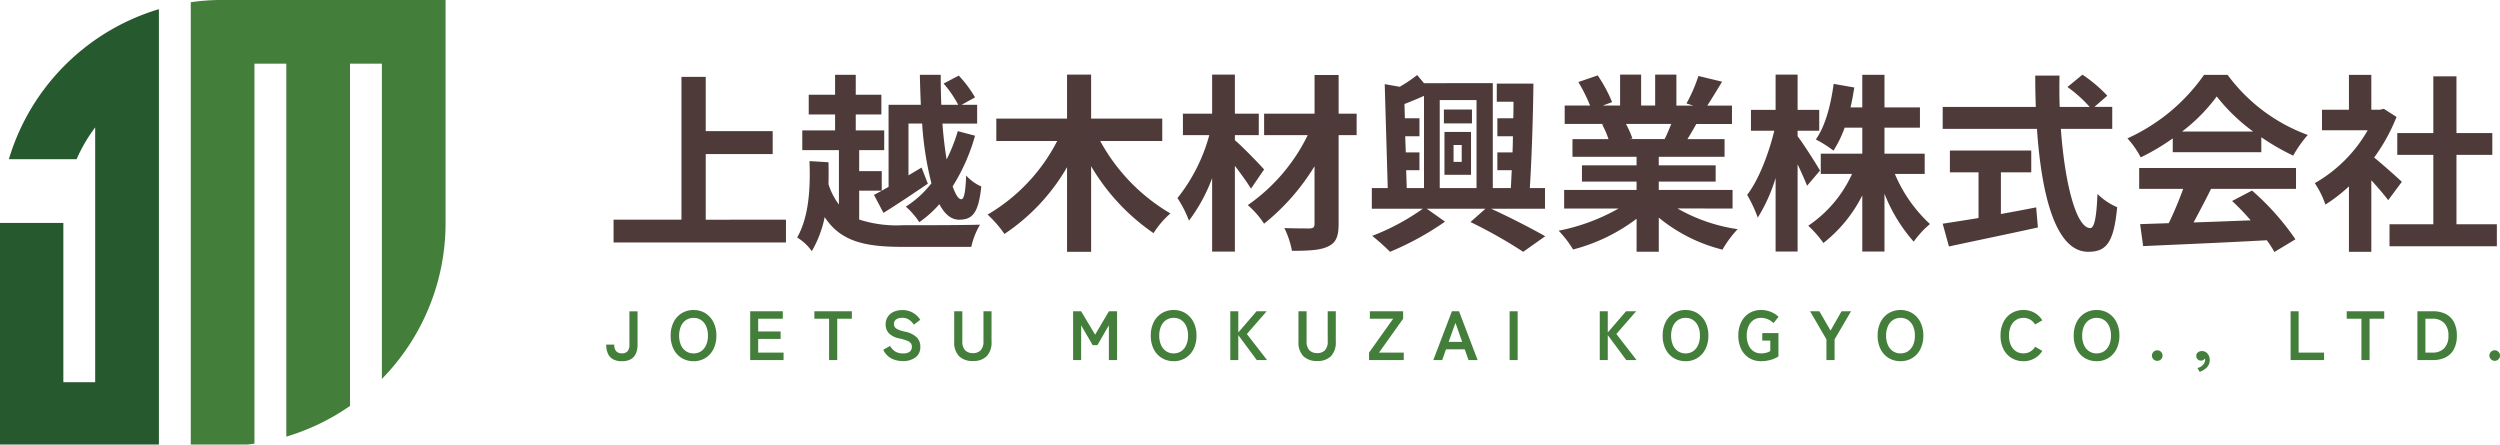 <svg xmlns="http://www.w3.org/2000/svg" xmlns:xlink="http://www.w3.org/1999/xlink" width="368.506" height="65.526" viewBox="0 0 368.506 65.526">
  <defs>
    <clipPath id="clip-path">
      <rect id="長方形_429" data-name="長方形 429" width="65.862" height="65.526" fill="#5f8d5d"/>
    </clipPath>
  </defs>
  <g id="グループ_2051" data-name="グループ 2051" transform="translate(-66.982 -49)">
    <g id="グループ_2050" data-name="グループ 2050" transform="translate(-2418.012 -3379.366)">
      <path id="パス_692" data-name="パス 692" d="M3.172-23.333a2.606,2.606,0,0,1-1.336-.3,1.753,1.753,0,0,1-.745-.858A3.318,3.318,0,0,1,.86-25.778H2.042a1.4,1.4,0,0,0,.288.976,1.1,1.1,0,0,0,.843.308A1.063,1.063,0,0,0,4-24.8a1.432,1.432,0,0,0,.277-.976v-4.911h1.2v4.911a3.255,3.255,0,0,1-.236,1.284,1.788,1.788,0,0,1-.745.858A2.577,2.577,0,0,1,3.172-23.333Zm10.562,0a3.3,3.3,0,0,1-1.742-.462,3.171,3.171,0,0,1-1.2-1.31,4.328,4.328,0,0,1-.432-1.988,4.352,4.352,0,0,1,.432-2,3.207,3.207,0,0,1,1.2-1.315,3.274,3.274,0,0,1,1.742-.467,3.221,3.221,0,0,1,1.731.467,3.266,3.266,0,0,1,1.192,1.315,4.31,4.31,0,0,1,.437,2,4.286,4.286,0,0,1-.437,1.988,3.23,3.23,0,0,1-1.192,1.31A3.248,3.248,0,0,1,13.734-23.333Zm0-1.151a1.933,1.933,0,0,0,1.12-.324,2.114,2.114,0,0,0,.735-.914,3.356,3.356,0,0,0,.262-1.372,3.384,3.384,0,0,0-.262-1.382,2.114,2.114,0,0,0-.735-.914,1.933,1.933,0,0,0-1.12-.324,1.964,1.964,0,0,0-1.12.324,2.087,2.087,0,0,0-.745.914,3.384,3.384,0,0,0-.262,1.382,3.356,3.356,0,0,0,.262,1.372,2.087,2.087,0,0,0,.745.914A1.964,1.964,0,0,0,13.734-24.483Zm8.343.986v-7.192h4.808v1.1H23.258v1.87h3.308v1.11H23.258V-24.6H27v1.1Zm11.631,0V-29.59H31.539v-1.1h5.528v1.1H34.909V-23.5Zm10.85.144a3.637,3.637,0,0,1-1.659-.38,2.746,2.746,0,0,1-1.207-1.284l1-.565a2.472,2.472,0,0,0,.75.807,2.069,2.069,0,0,0,1.161.293,1.522,1.522,0,0,0,1.012-.262.91.91,0,0,0,.293-.714.912.912,0,0,0-.128-.493,1.179,1.179,0,0,0-.534-.385,7.023,7.023,0,0,0-1.248-.365,2.868,2.868,0,0,1-1.474-.75,1.841,1.841,0,0,1-.478-1.3,2.017,2.017,0,0,1,.3-1.1,2.037,2.037,0,0,1,.853-.745,2.919,2.919,0,0,1,1.289-.267,3,3,0,0,1,1.644.426,3.127,3.127,0,0,1,1.017,1l-.935.719A3.5,3.5,0,0,0,45.8-29.2a1.993,1.993,0,0,0-.555-.38,1.809,1.809,0,0,0-.771-.149,1.5,1.5,0,0,0-.868.231.788.788,0,0,0-.334.694.855.855,0,0,0,.1.4.971.971,0,0,0,.432.365,4.677,4.677,0,0,0,1.033.339,3.557,3.557,0,0,1,1.777.832,1.913,1.913,0,0,1,.545,1.4,1.871,1.871,0,0,1-.714,1.577A3.008,3.008,0,0,1,44.557-23.353Zm10.357-.01a2.771,2.771,0,0,1-2.055-.714,2.922,2.922,0,0,1-.709-2.142v-4.469h1.2v4.408a1.839,1.839,0,0,0,.416,1.341,1.548,1.548,0,0,0,1.146.416,1.53,1.53,0,0,0,1.14-.416,1.853,1.853,0,0,0,.411-1.341v-4.408h1.192v4.469a2.949,2.949,0,0,1-.7,2.142A2.735,2.735,0,0,1,54.914-23.363ZM69.678-23.5v-7.192H70.86l2.065,3.452,2.034-3.452h1.2V-23.5H74.949v-5.127L73.264-25.7h-.7l-1.7-2.928V-23.5Zm14.826.164a3.3,3.3,0,0,1-1.742-.462,3.171,3.171,0,0,1-1.2-1.31,4.328,4.328,0,0,1-.432-1.988,4.352,4.352,0,0,1,.432-2,3.207,3.207,0,0,1,1.2-1.315,3.274,3.274,0,0,1,1.742-.467,3.221,3.221,0,0,1,1.731.467,3.266,3.266,0,0,1,1.192,1.315,4.309,4.309,0,0,1,.437,2,4.286,4.286,0,0,1-.437,1.988,3.23,3.23,0,0,1-1.192,1.31A3.248,3.248,0,0,1,84.5-23.333Zm0-1.151a1.933,1.933,0,0,0,1.12-.324,2.114,2.114,0,0,0,.735-.914,3.356,3.356,0,0,0,.262-1.372,3.384,3.384,0,0,0-.262-1.382,2.114,2.114,0,0,0-.735-.914,1.933,1.933,0,0,0-1.12-.324,1.964,1.964,0,0,0-1.12.324,2.087,2.087,0,0,0-.745.914,3.384,3.384,0,0,0-.262,1.382,3.356,3.356,0,0,0,.262,1.372,2.087,2.087,0,0,0,.745.914A1.964,1.964,0,0,0,84.5-24.483Zm8.343.986v-7.192h1.182v3.123l2.692-3.123h1.49L95.292-27.34l2.98,3.843H96.751l-2.723-3.678V-23.5Zm12.812.134a2.771,2.771,0,0,1-2.055-.714,2.922,2.922,0,0,1-.709-2.142v-4.469h1.2v4.408a1.839,1.839,0,0,0,.416,1.341,1.548,1.548,0,0,0,1.146.416,1.53,1.53,0,0,0,1.14-.416,1.853,1.853,0,0,0,.411-1.341v-4.408H108.4v4.469a2.949,2.949,0,0,1-.7,2.142A2.735,2.735,0,0,1,105.659-23.363ZM113.3-23.5v-1.1l3.555-4.993h-3.432v-1.1h4.9v1.1L114.772-24.6h3.647v1.1Zm9.473,0,2.743-7.192h1.048l2.743,7.192h-1.346l-.555-1.582h-2.764l-.555,1.582Zm2.26-2.682h1.993l-.986-2.8Zm8.99,2.682v-7.192h1.182V-23.5Zm13.285,0v-7.192h1.182v3.123l2.692-3.123h1.49l-2.918,3.349,2.98,3.843h-1.521l-2.723-3.678V-23.5Zm12.648.164a3.3,3.3,0,0,1-1.742-.462,3.171,3.171,0,0,1-1.2-1.31,4.328,4.328,0,0,1-.432-1.988,4.352,4.352,0,0,1,.432-2,3.207,3.207,0,0,1,1.2-1.315,3.274,3.274,0,0,1,1.742-.467,3.221,3.221,0,0,1,1.731.467,3.266,3.266,0,0,1,1.192,1.315,4.31,4.31,0,0,1,.437,2,4.286,4.286,0,0,1-.437,1.988,3.23,3.23,0,0,1-1.192,1.31A3.248,3.248,0,0,1,159.959-23.333Zm0-1.151a1.933,1.933,0,0,0,1.12-.324,2.115,2.115,0,0,0,.735-.914,3.356,3.356,0,0,0,.262-1.372,3.384,3.384,0,0,0-.262-1.382,2.115,2.115,0,0,0-.735-.914,1.933,1.933,0,0,0-1.12-.324,1.964,1.964,0,0,0-1.12.324,2.087,2.087,0,0,0-.745.914,3.384,3.384,0,0,0-.262,1.382,3.356,3.356,0,0,0,.262,1.372,2.087,2.087,0,0,0,.745.914A1.964,1.964,0,0,0,159.959-24.483Zm11.117,1.151a3.248,3.248,0,0,1-1.731-.462,3.16,3.16,0,0,1-1.182-1.31,4.372,4.372,0,0,1-.426-1.988,4.4,4.4,0,0,1,.426-2,3.2,3.2,0,0,1,1.182-1.315,3.221,3.221,0,0,1,1.731-.467,3.771,3.771,0,0,1,1.474.283,3.432,3.432,0,0,1,1.115.724l-.75.925a2.331,2.331,0,0,0-.8-.555,2.55,2.55,0,0,0-1.043-.216,1.888,1.888,0,0,0-1.115.329,2.13,2.13,0,0,0-.724.92,3.415,3.415,0,0,0-.257,1.372,3.387,3.387,0,0,0,.257,1.361,2.13,2.13,0,0,0,.724.92,1.888,1.888,0,0,0,1.115.329,2.836,2.836,0,0,0,.807-.1,2.644,2.644,0,0,0,.57-.241v-1.541h-1.182v-1.11h2.384v3.432a3.8,3.8,0,0,1-1.146.519A5.251,5.251,0,0,1,171.076-23.333Zm9.648-.164v-3.052l-2.415-4.141h1.377l1.644,2.846,1.623-2.846h1.4l-2.425,4.141V-23.5Zm10.922.164a3.3,3.3,0,0,1-1.742-.462,3.171,3.171,0,0,1-1.2-1.31,4.328,4.328,0,0,1-.432-1.988,4.352,4.352,0,0,1,.432-2,3.207,3.207,0,0,1,1.2-1.315,3.274,3.274,0,0,1,1.742-.467,3.221,3.221,0,0,1,1.731.467,3.266,3.266,0,0,1,1.192,1.315,4.31,4.31,0,0,1,.437,2,4.286,4.286,0,0,1-.437,1.988,3.23,3.23,0,0,1-1.192,1.31A3.248,3.248,0,0,1,191.646-23.333Zm0-1.151a1.933,1.933,0,0,0,1.12-.324,2.114,2.114,0,0,0,.735-.914,3.356,3.356,0,0,0,.262-1.372,3.384,3.384,0,0,0-.262-1.382,2.114,2.114,0,0,0-.735-.914,1.933,1.933,0,0,0-1.12-.324,1.964,1.964,0,0,0-1.12.324,2.087,2.087,0,0,0-.745.914,3.384,3.384,0,0,0-.262,1.382,3.356,3.356,0,0,0,.262,1.372,2.087,2.087,0,0,0,.745.914A1.964,1.964,0,0,0,191.646-24.483Zm18.114,1.151a3.3,3.3,0,0,1-1.742-.462,3.171,3.171,0,0,1-1.2-1.31,4.328,4.328,0,0,1-.432-1.988,4.352,4.352,0,0,1,.432-2,3.207,3.207,0,0,1,1.2-1.315,3.274,3.274,0,0,1,1.742-.467,3.278,3.278,0,0,1,1.623.4,3.137,3.137,0,0,1,1.161,1.12l-1.058.616a2.108,2.108,0,0,0-.724-.719,1.938,1.938,0,0,0-1-.257,1.964,1.964,0,0,0-1.12.324,2.087,2.087,0,0,0-.745.914,3.384,3.384,0,0,0-.262,1.382,3.356,3.356,0,0,0,.262,1.372,2.087,2.087,0,0,0,.745.914,1.964,1.964,0,0,0,1.12.324,1.938,1.938,0,0,0,1-.257,2.108,2.108,0,0,0,.724-.719l1.058.616a3.163,3.163,0,0,1-1.161,1.11A3.278,3.278,0,0,1,209.759-23.333Zm10.788,0a3.3,3.3,0,0,1-1.742-.462,3.171,3.171,0,0,1-1.2-1.31,4.328,4.328,0,0,1-.432-1.988,4.352,4.352,0,0,1,.432-2,3.207,3.207,0,0,1,1.2-1.315,3.274,3.274,0,0,1,1.742-.467,3.221,3.221,0,0,1,1.731.467,3.266,3.266,0,0,1,1.192,1.315,4.31,4.31,0,0,1,.437,2,4.286,4.286,0,0,1-.437,1.988,3.23,3.23,0,0,1-1.192,1.31A3.248,3.248,0,0,1,220.548-23.333Zm0-1.151a1.933,1.933,0,0,0,1.12-.324,2.114,2.114,0,0,0,.735-.914,3.356,3.356,0,0,0,.262-1.372,3.384,3.384,0,0,0-.262-1.382,2.114,2.114,0,0,0-.735-.914,1.933,1.933,0,0,0-1.12-.324,1.964,1.964,0,0,0-1.12.324,2.087,2.087,0,0,0-.745.914,3.384,3.384,0,0,0-.262,1.382,3.356,3.356,0,0,0,.262,1.372,2.087,2.087,0,0,0,.745.914A1.964,1.964,0,0,0,220.548-24.483Zm8.939,1.1a.759.759,0,0,1-.55-.226.734.734,0,0,1-.231-.545.746.746,0,0,1,.231-.555.759.759,0,0,1,.55-.226.759.759,0,0,1,.55.226.746.746,0,0,1,.231.555.734.734,0,0,1-.231.545A.759.759,0,0,1,229.486-23.384Zm6.247,1.623-.318-.565a1.617,1.617,0,0,0,.822-.478,1.075,1.075,0,0,0,.308-.724q0-.062-.005-.113a.651.651,0,0,0-.015-.092.912.912,0,0,1-.257.226.611.611,0,0,1-.319.092.719.719,0,0,1-.5-.19.664.664,0,0,1-.211-.519.6.6,0,0,1,.241-.509.982.982,0,0,1,.57-.19,1.044,1.044,0,0,1,.837.365,1.405,1.405,0,0,1,.334.971,1.477,1.477,0,0,1-.411,1.058A2.7,2.7,0,0,1,235.733-21.761ZM249.141-23.5v-7.192h1.182V-24.6h3.75v1.1Zm10.439,0V-29.59h-2.168v-1.1h5.528v1.1h-2.158V-23.5Zm8.25,0v-7.192h2.312a4.059,4.059,0,0,1,1.865.4,2.777,2.777,0,0,1,1.212,1.2,4.208,4.208,0,0,1,.426,1.993,4.183,4.183,0,0,1-.426,1.983,2.807,2.807,0,0,1-1.212,1.207,4.016,4.016,0,0,1-1.865.406Zm1.182-1.1h1.038a2.3,2.3,0,0,0,1.731-.642,2.561,2.561,0,0,0,.622-1.855,2.558,2.558,0,0,0-.622-1.86,2.308,2.308,0,0,0-1.731-.637h-1.038Zm10.213,1.212a.759.759,0,0,1-.55-.226.734.734,0,0,1-.231-.545.746.746,0,0,1,.231-.555.759.759,0,0,1,.55-.226.759.759,0,0,1,.55.226.746.746,0,0,1,.231.555.734.734,0,0,1-.231.545A.759.759,0,0,1,279.225-23.384Z" transform="translate(2573.494 3504.94)" fill="#437f3b"/>
      <path id="パス_691" data-name="パス 691" d="M18.969-77.713v-9.673h9.868v-3.383H18.969v-8H15.39v21.051H5.382v3.355H30.794v-3.355Zm26.95-4.836c-.811.447-1.538.867-2.153,1.174l1.4,2.656c1.985-1.23,4.361-2.824,6.542-4.305L50.782-85.4l-1.929,1.146v-7.632h2.013a47.85,47.85,0,0,0,1.37,8.806,15.059,15.059,0,0,1-3.774,3.439,11.043,11.043,0,0,1,1.985,2.292,16.432,16.432,0,0,0,2.963-2.656c.755,1.454,1.733,2.292,2.907,2.292,2.013,0,2.852-1.034,3.271-4.892a6.826,6.826,0,0,1-2.236-1.621c-.084,2.4-.308,3.494-.7,3.494-.447,0-.867-.7-1.286-1.9a28.283,28.283,0,0,0,3.3-7.464l-2.544-.671A24.372,24.372,0,0,1,54.473-86.6c-.252-1.566-.475-3.355-.615-5.284h5.116v-2.768H56.681l1.985-1.09a17.432,17.432,0,0,0-2.4-3.215l-2.236,1.174a16.1,16.1,0,0,1,2.153,3.131H53.69c-.056-1.454-.084-2.935-.084-4.417H50.531c.028,1.482.084,2.963.14,4.417H45.918Zm-4.333.559h3.327v-2.879H41.585v-3.1h3.69V-90.88H41.082v-2.348h3.774v-2.907H41.082v-2.935H38.035v2.935H34.149v2.907h3.886v2.348H33.2v2.907h5.4v8.023a9.986,9.986,0,0,1-1.538-2.991c.028-1.09.028-2.181,0-3.243l-2.8-.168c.14,3.774-.028,8.107-1.817,11.266A7.022,7.022,0,0,1,34.6-73.072,16.3,16.3,0,0,0,36.5-78.1c2.376,3.634,5.983,4.389,11.49,4.389h10.12a11.252,11.252,0,0,1,1.286-3.271C57.017-76.9,50-76.9,48.015-76.9a17.94,17.94,0,0,1-6.43-.839Zm44.674-7.324v-3.3H75.775V-99.1h-3.55v6.486H61.8v3.3h8.974a26.692,26.692,0,0,1-10.26,10.847A17.176,17.176,0,0,1,63-75.616a29.536,29.536,0,0,0,9.225-9.84v12.468h3.55V-85.6a31.01,31.01,0,0,0,9.2,9.868,13.053,13.053,0,0,1,2.488-2.907A27.742,27.742,0,0,1,77.117-89.314Zm15.012,4.193c-.615-.7-3.187-3.383-4.305-4.305v-.755h3.522V-93.34H96.966V-99.1H93.611v5.759H89.306v3.159h3.886A25.492,25.492,0,0,1,88.5-80.9,16.248,16.248,0,0,1,90.2-77.573a24.784,24.784,0,0,0,3.411-6.262v10.819h3.355V-85.652c.923,1.2,1.817,2.46,2.376,3.355Zm13.643-8.219h-2.656v-5.7h-3.55v5.7h-7.436v3.159h6.43a26.891,26.891,0,0,1-8.834,10.316,13.019,13.019,0,0,1,2.4,2.74,32.515,32.515,0,0,0,7.436-8.471v8.5c0,.5-.2.643-.7.671-.475,0-2.209,0-3.746-.056a12.8,12.8,0,0,1,1.118,3.355c2.4,0,4.193-.084,5.312-.643,1.146-.531,1.566-1.4,1.566-3.327V-90.181h2.656ZM129.2-88.727h1.2v2.488h-1.2Zm-1.342,4.389h3.914v-6.318h-3.914Zm4.054-9.617h-4.137v2.041h4.137Zm-9.7,8.946h1.957v-2.628h-2.013l-.084-2.376h2.1v-2.656h-2.153l-.056-2.1c.923-.363,1.9-.755,2.879-1.2v13.587h-2.544Zm10.372-10.344v12.972h-5.423V-95.353Zm10.092,16.019v-3.047h-2.236c.28-4.361.475-10.483.531-15.4h-5.4V-95.1h2.46c0,.783,0,1.621-.028,2.432h-2.348v2.656h2.292c0,.811-.028,1.593-.056,2.376h-2.236v2.628h2.125c-.056.923-.084,1.817-.14,2.628h-2.656v-15.46H124.838l-1.006-1.2a20.488,20.488,0,0,1-2.572,1.733l-2.209-.391.447,15.32H117.15v3.047h7.52a33.609,33.609,0,0,1-7.464,4,31.227,31.227,0,0,1,2.628,2.348,42.975,42.975,0,0,0,8.107-4.445l-2.684-1.9H133.9l-2.209,1.957a70.127,70.127,0,0,1,7.772,4.389l3.243-2.292c-1.9-1.09-5.088-2.74-7.967-4.054Zm18.619-12.5c-.308.755-.643,1.566-.978,2.236h-5.228l.475-.084a15.02,15.02,0,0,0-.951-2.153Zm9.03,12.468V-82.1H159.447v-1.23h8.387v-2.4h-8.387v-1.258h9.7v-2.6h-5.479c.419-.671.867-1.426,1.314-2.236h5.256v-2.712H166.6c.643-.978,1.4-2.236,2.181-3.522L165.29-98.9a22.519,22.519,0,0,1-1.761,4.054l1.006.308h-2.488V-99.1h-3.131v4.557h-2.069V-99.1h-3.1v4.557H151.2l1.37-.5a21.154,21.154,0,0,0-2.125-3.942l-2.852.978a25.056,25.056,0,0,1,1.733,3.467h-3.746v2.712h5.843l-.335.056a12.561,12.561,0,0,1,.951,2.181h-5.312v2.6h9.449v1.258h-8.051v2.4h8.051v1.23H145.5v2.74h8.023a29.371,29.371,0,0,1-8.834,3.271,15.506,15.506,0,0,1,2.125,2.768,26.518,26.518,0,0,0,9.365-4.529v4.864h3.271V-78.02A23.863,23.863,0,0,0,168.84-73.3a15.638,15.638,0,0,1,2.236-3.019,24.975,24.975,0,0,1-8.862-3.047Zm12.888-5.591c-.447-.811-2.488-4.026-3.3-5.06v-.811H183.1V-93.9h-3.187v-5.2h-3.243v5.2h-3.634v3.075h3.439c-.811,3.355-2.32,7.3-4,9.449a20.226,20.226,0,0,1,1.566,3.355,24.4,24.4,0,0,0,2.628-5.843v10.847h3.243v-12.86c.559,1.174,1.09,2.376,1.4,3.159Zm15.432.5v-2.991h-5.927v-3.83h5.228v-2.991h-5.228v-4.808h-3.271v4.808h-1.733c.224-.951.391-1.929.559-2.935l-3.047-.531c-.419,3.131-1.23,6.234-2.628,8.191a17.176,17.176,0,0,1,2.6,1.649,16.577,16.577,0,0,0,1.649-3.383h2.6v3.83h-6.122v2.991h4.613a18.338,18.338,0,0,1-6.458,7.632,16.029,16.029,0,0,1,2.236,2.544,20.675,20.675,0,0,0,5.731-7.017v8.275h3.271v-8.527a23.8,23.8,0,0,0,4.305,7.073,14.126,14.126,0,0,1,2.4-2.6,21.157,21.157,0,0,1-5.172-7.38ZM209.88-84.7h4.473v-3.215H202.36V-84.7h4.221v6.737c-2.013.335-3.858.615-5.284.839l.923,3.355c3.606-.783,8.527-1.789,13.111-2.8l-.252-2.963c-1.705.335-3.494.671-5.2.978Zm16.41-6.4v-3.243h-2.628l1.9-1.649a20.88,20.88,0,0,0-3.662-3.1l-2.209,1.817a19.791,19.791,0,0,1,3.271,2.935h-4.417c-.056-1.51-.056-3.075-.028-4.613H214.94c0,1.538.028,3.1.084,4.613H201.3V-91.1h13.894c.671,9.84,2.768,18.115,7.548,18.115,2.656,0,3.774-1.286,4.277-6.57a9.351,9.351,0,0,1-2.907-1.957c-.14,3.55-.475,5.032-1.062,5.032-2.041,0-3.746-6.458-4.333-14.621Zm10.288.391a25.406,25.406,0,0,0,5.116-5.172,27.207,27.207,0,0,0,5.368,5.172Zm-1.37,3.047h13.055v-2.209a33.782,33.782,0,0,0,4.7,2.712,17.23,17.23,0,0,1,2.153-3.047,25.572,25.572,0,0,1-11.825-8.862h-3.467a27.76,27.76,0,0,1-11.294,9.365,12.987,12.987,0,0,1,1.957,2.8,32.279,32.279,0,0,0,4.725-2.8Zm-4.948,5.4h6.486a53.687,53.687,0,0,1-2.125,5.06l-4.221.14.447,3.243c4.753-.224,11.658-.5,18.227-.867a14.819,14.819,0,0,1,1.118,1.733l3.1-1.873a37.6,37.6,0,0,0-6.4-7.185l-2.935,1.538a33.318,33.318,0,0,1,2.74,2.852c-2.852.112-5.731.224-8.415.308.839-1.566,1.761-3.3,2.572-4.948h12.524v-3.075H230.26ZM268.979-83.3c-.587-.559-2.74-2.488-4.082-3.578a27.133,27.133,0,0,0,3.3-5.983l-1.873-1.2-.587.14h-1.258v-5.144h-3.3v5.144h-3.97v3.019h6.737a20.882,20.882,0,0,1-7.8,7.8,13.323,13.323,0,0,1,1.566,3.159,23.135,23.135,0,0,0,3.467-2.684v9.645h3.3V-83.528c.951,1.034,1.9,2.153,2.488,2.935Zm8.051,6.262V-87.274h5.284v-3.215H277.03v-8.359h-3.411v8.359h-5.312v3.215h5.312v10.232h-6.458V-73.8h15.823v-3.243Z" transform="translate(2570.053 3538.465)" fill="#4f3a3a"/>
    </g>
    <g id="グループ_2039" data-name="グループ 2039" transform="translate(66.982 49)">
      <g id="グループ_2038" data-name="グループ 2038" transform="translate(0 0)" clip-path="url(#clip-path)">
        <path id="パス_689" data-name="パス 689" d="M110.456,9.865V9.391h-4.695V59.84a32.735,32.735,0,0,1-9.39,4.53V9.391H91.676V65.4a33.132,33.132,0,0,1-4.7.333H82.286V.333A33.178,33.178,0,0,1,86.981,0h32.865V32.866a32.759,32.759,0,0,1-9.39,23v-46Z" transform="translate(-54.168 -0.008)" fill="#437f3b" fill-rule="evenodd"/>
        <path id="パス_690" data-name="パス 690" d="M0,35.48V68.345H23.475V3.976A32.876,32.876,0,0,0,9.864,12q-.24.235-.474.474A32.8,32.8,0,0,0,1.361,26.09h9.981A23.444,23.444,0,0,1,14.081,21.4h0v37.56H9.39V35.575q0-.047,0-.094Z" transform="translate(-0.052 -2.623)" fill="#27592e" fill-rule="evenodd"/>
      </g>
    </g>
  </g>
</svg>
